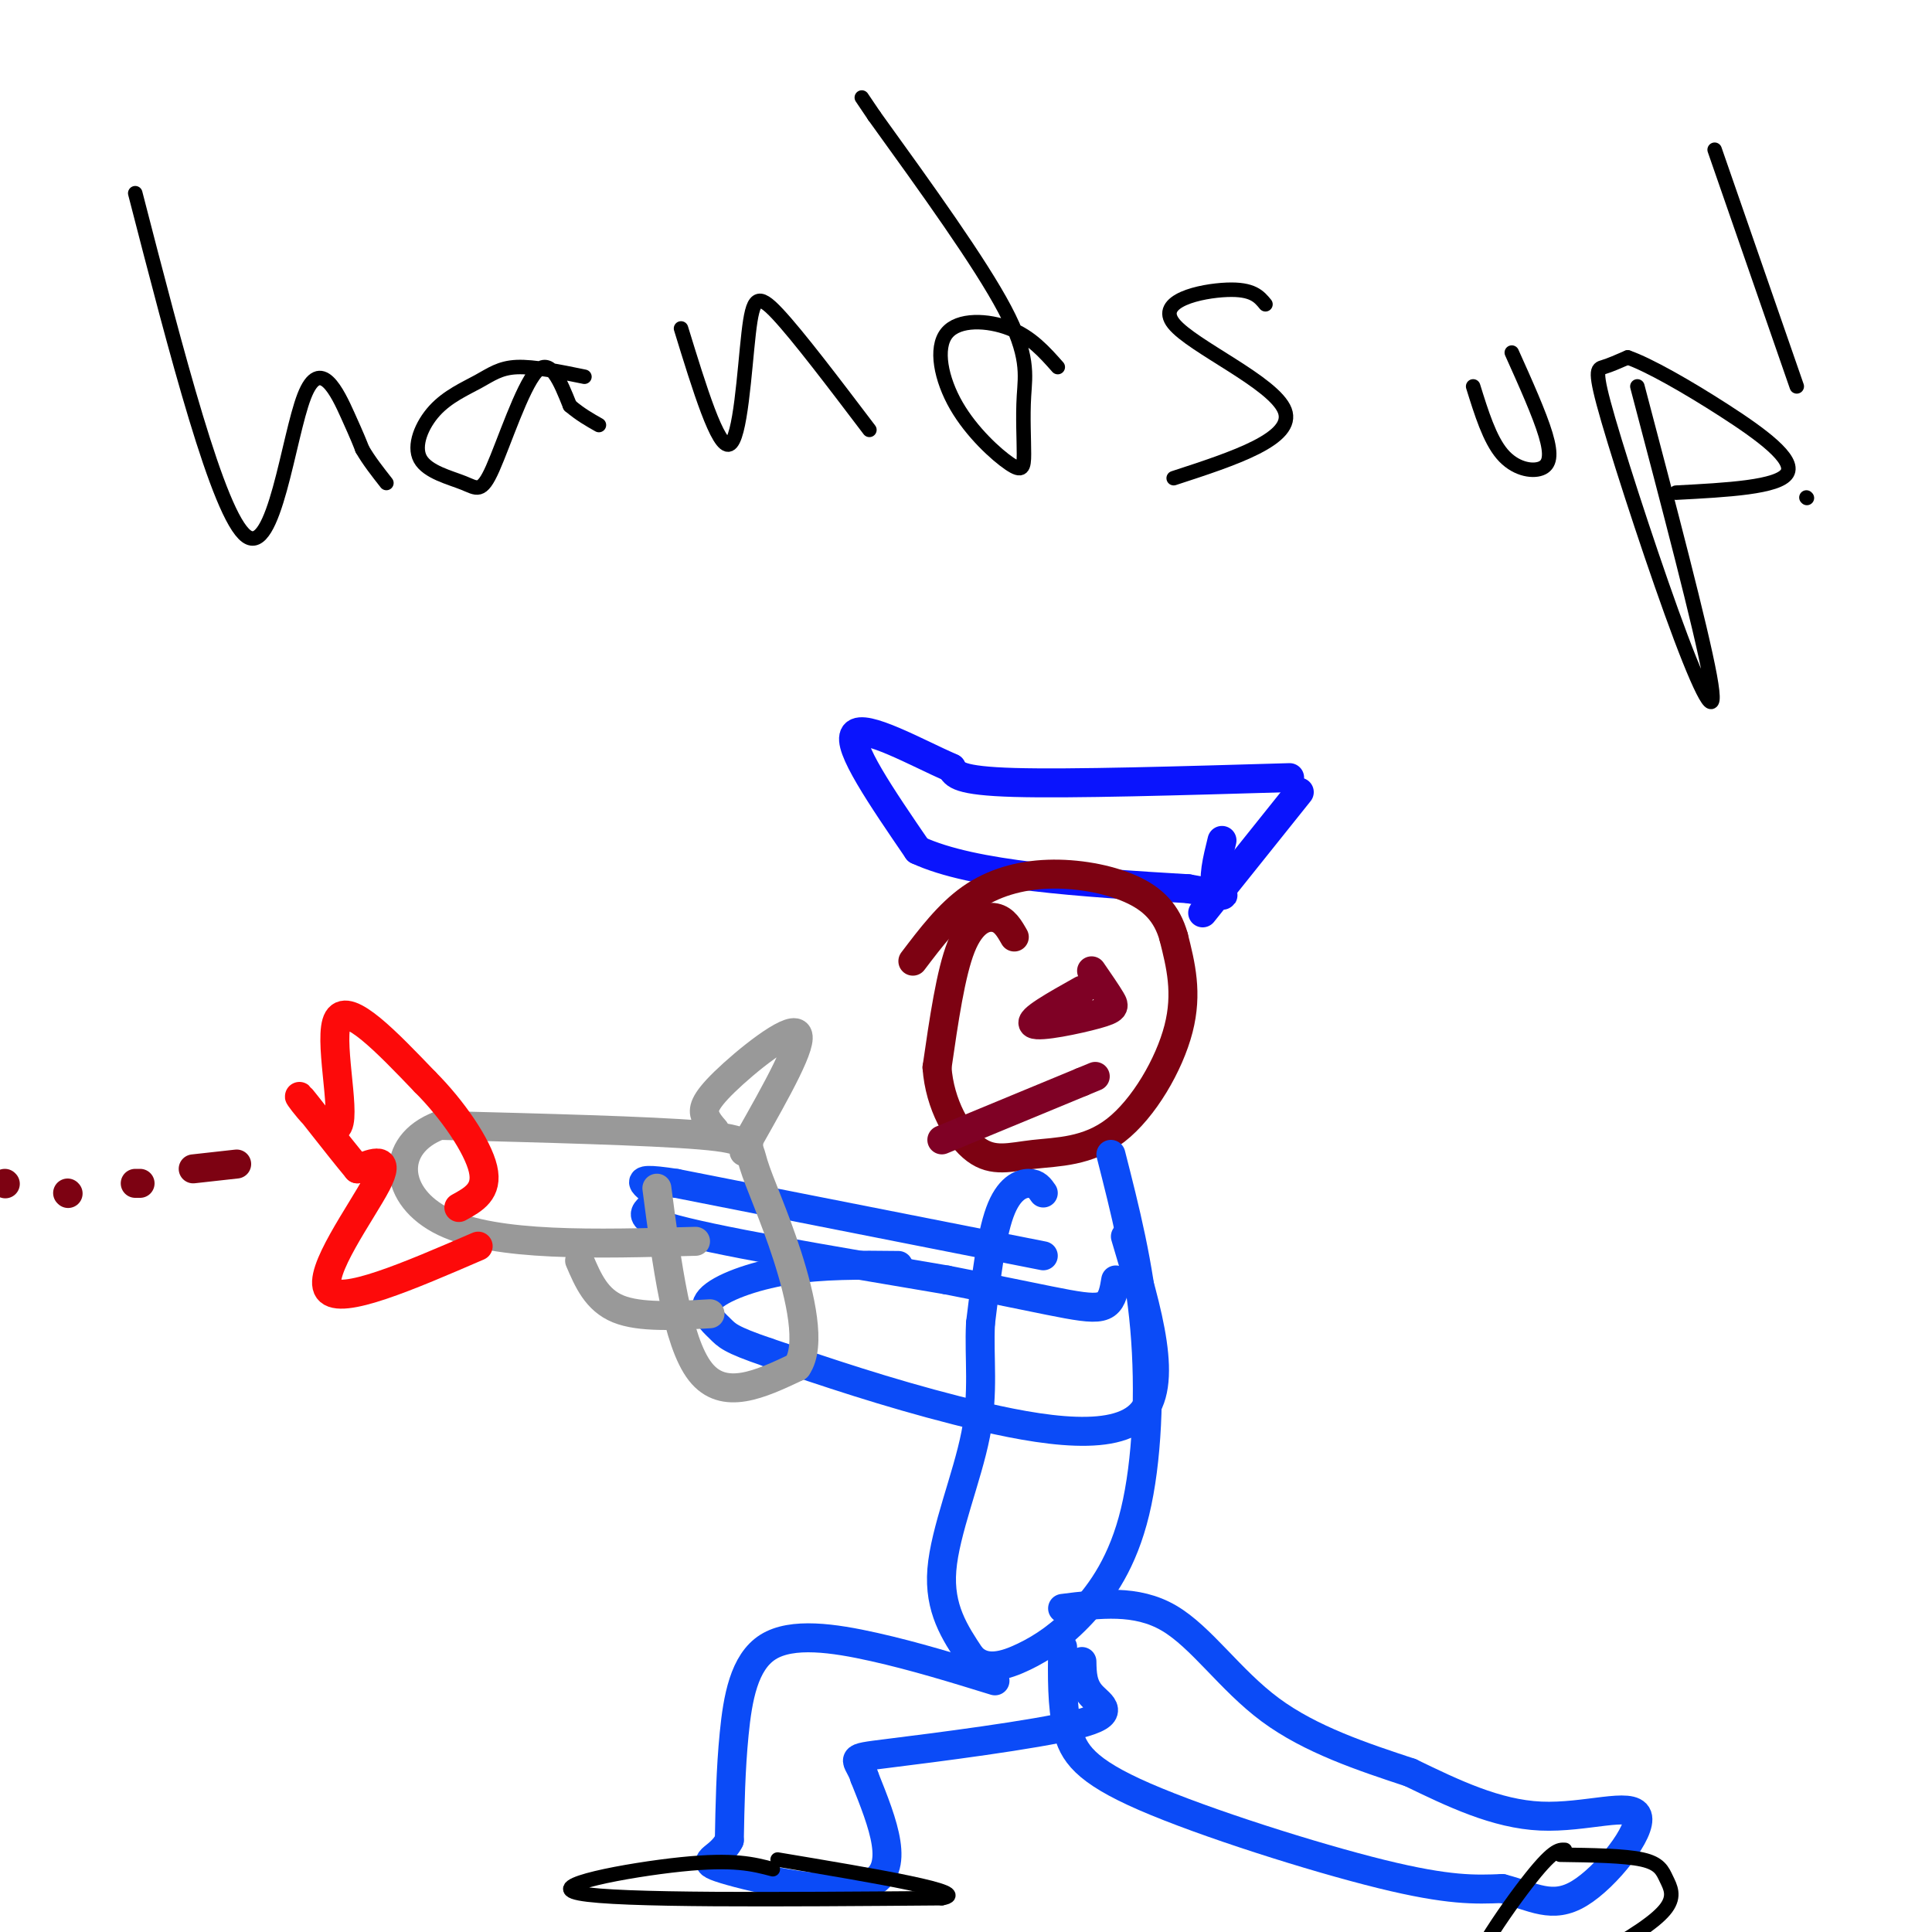 <svg viewBox='0 0 400 400' version='1.1' xmlns='http://www.w3.org/2000/svg' xmlns:xlink='http://www.w3.org/1999/xlink'><g fill='none' stroke='rgb(10,20,253)' stroke-width='6' stroke-linecap='round' stroke-linejoin='round'><path d='M267,161c-22.667,0.667 -45.333,1.333 -57,1c-11.667,-0.333 -12.333,-1.667 -13,-3'/><path d='M197,159c-7.044,-3.089 -18.156,-9.311 -20,-7c-1.844,2.311 5.578,13.156 13,24'/><path d='M190,176c11.500,5.333 33.750,6.667 56,8'/><path d='M246,184c10.000,1.689 7.000,1.911 6,0c-1.000,-1.911 0.000,-5.956 1,-10'/><path d='M249,189c0.000,0.000 20.000,-25.000 20,-25'/></g>
<g fill='none' stroke='rgb(125,2,18)' stroke-width='6' stroke-linecap='round' stroke-linejoin='round'><path d='M210,194c-1.022,-1.800 -2.044,-3.600 -4,-4c-1.956,-0.400 -4.844,0.600 -7,6c-2.156,5.400 -3.578,15.200 -5,25'/><path d='M194,221c0.530,7.650 4.355,14.274 8,17c3.645,2.726 7.111,1.556 12,1c4.889,-0.556 11.201,-0.496 17,-5c5.799,-4.504 11.085,-13.573 13,-21c1.915,-7.427 0.457,-13.214 -1,-19'/><path d='M243,194c-1.380,-4.984 -4.329,-7.944 -9,-10c-4.671,-2.056 -11.065,-3.207 -17,-3c-5.935,0.207 -11.410,1.774 -16,5c-4.590,3.226 -8.295,8.113 -12,13'/></g>
<g fill='none' stroke='rgb(11,75,247)' stroke-width='6' stroke-linecap='round' stroke-linejoin='round'><path d='M216,247c-0.689,-1.000 -1.378,-2.000 -3,-2c-1.622,0.000 -4.178,1.000 -6,6c-1.822,5.000 -2.911,14.000 -4,23'/><path d='M203,274c-0.357,7.310 0.750,14.083 -1,23c-1.750,8.917 -6.357,19.976 -7,28c-0.643,8.024 2.679,13.012 6,18'/><path d='M201,343c2.856,3.121 6.994,1.925 11,0c4.006,-1.925 7.878,-4.578 12,-9c4.122,-4.422 8.494,-10.614 11,-21c2.506,-10.386 3.144,-24.968 2,-38c-1.144,-13.032 -4.072,-24.516 -7,-36'/><path d='M206,348c-8.280,-2.554 -16.560,-5.107 -25,-7c-8.440,-1.893 -17.042,-3.125 -22,0c-4.958,3.125 -6.274,10.607 -7,18c-0.726,7.393 -0.863,14.696 -1,22'/><path d='M151,381c-2.179,4.321 -7.125,4.125 -1,6c6.125,1.875 23.321,5.821 30,3c6.679,-2.821 2.839,-12.411 -1,-22'/><path d='M179,368c-1.332,-4.246 -4.161,-3.860 5,-5c9.161,-1.140 30.313,-3.807 39,-6c8.687,-2.193 4.911,-3.912 3,-6c-1.911,-2.088 -1.955,-4.544 -2,-7'/><path d='M220,341c-0.077,6.060 -0.155,12.119 1,17c1.155,4.881 3.542,8.583 16,14c12.458,5.417 34.988,12.548 49,16c14.012,3.452 19.506,3.226 25,3'/><path d='M311,391c6.531,1.689 10.359,4.411 16,1c5.641,-3.411 13.096,-12.957 12,-16c-1.096,-3.043 -10.742,0.416 -20,0c-9.258,-0.416 -18.129,-4.708 -27,-9'/><path d='M292,367c-9.750,-3.226 -20.625,-6.792 -29,-13c-8.375,-6.208 -14.250,-15.060 -21,-19c-6.750,-3.940 -14.375,-2.970 -22,-2'/><path d='M216,260c0.000,0.000 -76.000,-15.000 -76,-15'/><path d='M140,245c-12.095,-1.869 -4.333,0.958 -4,3c0.333,2.042 -6.762,3.298 2,6c8.762,2.702 33.381,6.851 58,11'/><path d='M196,265c14.179,2.774 20.625,4.208 25,5c4.375,0.792 6.679,0.940 8,0c1.321,-0.940 1.661,-2.970 2,-5'/><path d='M233,256c4.622,15.467 9.244,30.933 3,37c-6.244,6.067 -23.356,2.733 -38,-1c-14.644,-3.733 -26.822,-7.867 -39,-12'/><path d='M159,280c-7.995,-2.718 -8.483,-3.512 -10,-5c-1.517,-1.488 -4.062,-3.670 -2,-6c2.062,-2.330 8.732,-4.809 16,-6c7.268,-1.191 15.134,-1.096 23,-1'/></g>
<g fill='none' stroke='rgb(153,153,153)' stroke-width='6' stroke-linecap='round' stroke-linejoin='round'><path d='M136,246c2.083,15.917 4.167,31.833 9,38c4.833,6.167 12.417,2.583 20,-1'/><path d='M165,283c3.062,-4.301 0.718,-14.555 -2,-23c-2.718,-8.445 -5.809,-15.081 -7,-19c-1.191,-3.919 -0.483,-5.120 -11,-6c-10.517,-0.880 -32.258,-1.440 -54,-2'/><path d='M91,233c-10.489,3.956 -9.711,14.844 1,20c10.711,5.156 31.356,4.578 52,4'/><path d='M147,272c-7.250,0.417 -14.500,0.833 -19,-1c-4.500,-1.833 -6.250,-5.917 -8,-10'/><path d='M148,234c-0.792,-0.905 -1.583,-1.810 -2,-3c-0.417,-1.190 -0.458,-2.667 4,-7c4.458,-4.333 13.417,-11.524 15,-10c1.583,1.524 -4.208,11.762 -10,22'/><path d='M155,236c-1.667,3.833 -0.833,2.417 0,1'/></g>
<g fill='none' stroke='rgb(127,1,37)' stroke-width='6' stroke-linecap='round' stroke-linejoin='round'><path d='M195,236c0.000,0.000 29.000,-12.000 29,-12'/><path d='M224,224c4.833,-2.000 2.417,-1.000 0,0'/><path d='M224,205c-5.583,3.131 -11.167,6.262 -10,7c1.167,0.738 9.083,-0.917 13,-2c3.917,-1.083 3.833,-1.595 3,-3c-0.833,-1.405 -2.417,-3.702 -4,-6'/></g>
<g fill='none' stroke='rgb(253,10,10)' stroke-width='6' stroke-linecap='round' stroke-linejoin='round'><path d='M99,258c-14.289,6.178 -28.578,12.356 -31,9c-2.422,-3.356 7.022,-16.244 10,-22c2.978,-5.756 -0.511,-4.378 -4,-3'/><path d='M74,242c-3.879,-4.617 -11.576,-14.660 -12,-15c-0.424,-0.340 6.424,9.024 8,6c1.576,-3.024 -2.121,-18.435 0,-22c2.121,-3.565 10.061,4.718 18,13'/><path d='M88,224c5.689,5.667 10.911,13.333 12,18c1.089,4.667 -1.956,6.333 -5,8'/></g>
<g fill='none' stroke='rgb(125,2,18)' stroke-width='6' stroke-linecap='round' stroke-linejoin='round'><path d='M49,241c0.000,0.000 -9.000,1.000 -9,1'/><path d='M29,245c0.000,0.000 -1.000,0.000 -1,0'/><path d='M14,247c0.000,0.000 0.100,0.100 0.1,0.1'/><path d='M1,245c0.000,0.000 0.100,0.100 0.1,0.1'/></g>
<g fill='none' stroke='rgb(0,0,0)' stroke-width='3' stroke-linecap='round' stroke-linejoin='round'><path d='M28,40c8.613,33.363 17.226,66.726 23,71c5.774,4.274 8.708,-20.542 12,-29c3.292,-8.458 6.940,-0.560 9,4c2.060,4.560 2.530,5.780 3,7'/><path d='M75,93c1.333,2.333 3.167,4.667 5,7'/><path d='M121,78c-5.243,-1.075 -10.485,-2.150 -14,-2c-3.515,0.150 -5.302,1.524 -8,3c-2.698,1.476 -6.306,3.052 -9,6c-2.694,2.948 -4.473,7.268 -3,10c1.473,2.732 6.199,3.877 9,5c2.801,1.123 3.677,2.226 6,-3c2.323,-5.226 6.092,-16.779 9,-20c2.908,-3.221 4.954,1.889 7,7'/><path d='M118,84c2.167,1.833 4.083,2.917 6,4'/><path d='M141,68c3.839,12.482 7.679,24.964 10,24c2.321,-0.964 3.125,-15.375 4,-23c0.875,-7.625 1.821,-8.464 6,-4c4.179,4.464 11.589,14.232 19,24'/><path d='M219,76c-2.776,-3.136 -5.553,-6.271 -10,-8c-4.447,-1.729 -10.566,-2.050 -13,1c-2.434,3.050 -1.183,9.471 2,15c3.183,5.529 8.298,10.167 11,12c2.702,1.833 2.992,0.863 3,-2c0.008,-2.863 -0.267,-7.617 0,-12c0.267,-4.383 1.076,-8.395 -4,-18c-5.076,-9.605 -16.038,-24.802 -27,-40'/><path d='M181,24c-4.500,-6.667 -2.250,-3.333 0,0'/><path d='M262,63c-1.315,-1.607 -2.631,-3.214 -8,-3c-5.369,0.214 -14.792,2.250 -11,7c3.792,4.750 20.798,12.214 23,18c2.202,5.786 -10.399,9.893 -23,14'/><path d='M305,80c1.702,5.470 3.405,10.940 6,14c2.595,3.060 6.083,3.708 8,3c1.917,-0.708 2.262,-2.774 1,-7c-1.262,-4.226 -4.131,-10.613 -7,-17'/><path d='M339,80c6.581,24.986 13.161,49.971 15,60c1.839,10.029 -1.064,5.100 -6,-8c-4.936,-13.100 -11.906,-34.373 -15,-45c-3.094,-10.627 -2.313,-10.608 -1,-11c1.313,-0.392 3.156,-1.196 5,-2'/><path d='M337,74c4.250,1.452 12.375,6.083 20,11c7.625,4.917 14.750,10.119 13,13c-1.750,2.881 -12.375,3.440 -23,4'/><path d='M355,31c0.000,0.000 17.000,49.000 17,49'/><path d='M374,103c0.000,0.000 0.100,0.100 0.1,0.1'/><path d='M324,383c-1.249,-0.067 -2.498,-0.134 -8,7c-5.502,7.134 -15.256,21.471 -13,25c2.256,3.529 16.522,-3.748 26,-9c9.478,-5.252 14.169,-8.480 16,-11c1.831,-2.520 0.801,-4.332 0,-6c-0.801,-1.668 -1.372,-3.191 -5,-4c-3.628,-0.809 -10.314,-0.905 -17,-1'/><path d='M160,387c-4.022,-1.067 -8.044,-2.133 -19,-1c-10.956,1.133 -28.844,4.467 -21,6c7.844,1.533 41.422,1.267 75,1'/><path d='M195,393c6.833,-1.167 -13.583,-4.583 -34,-8'/></g>
</svg>